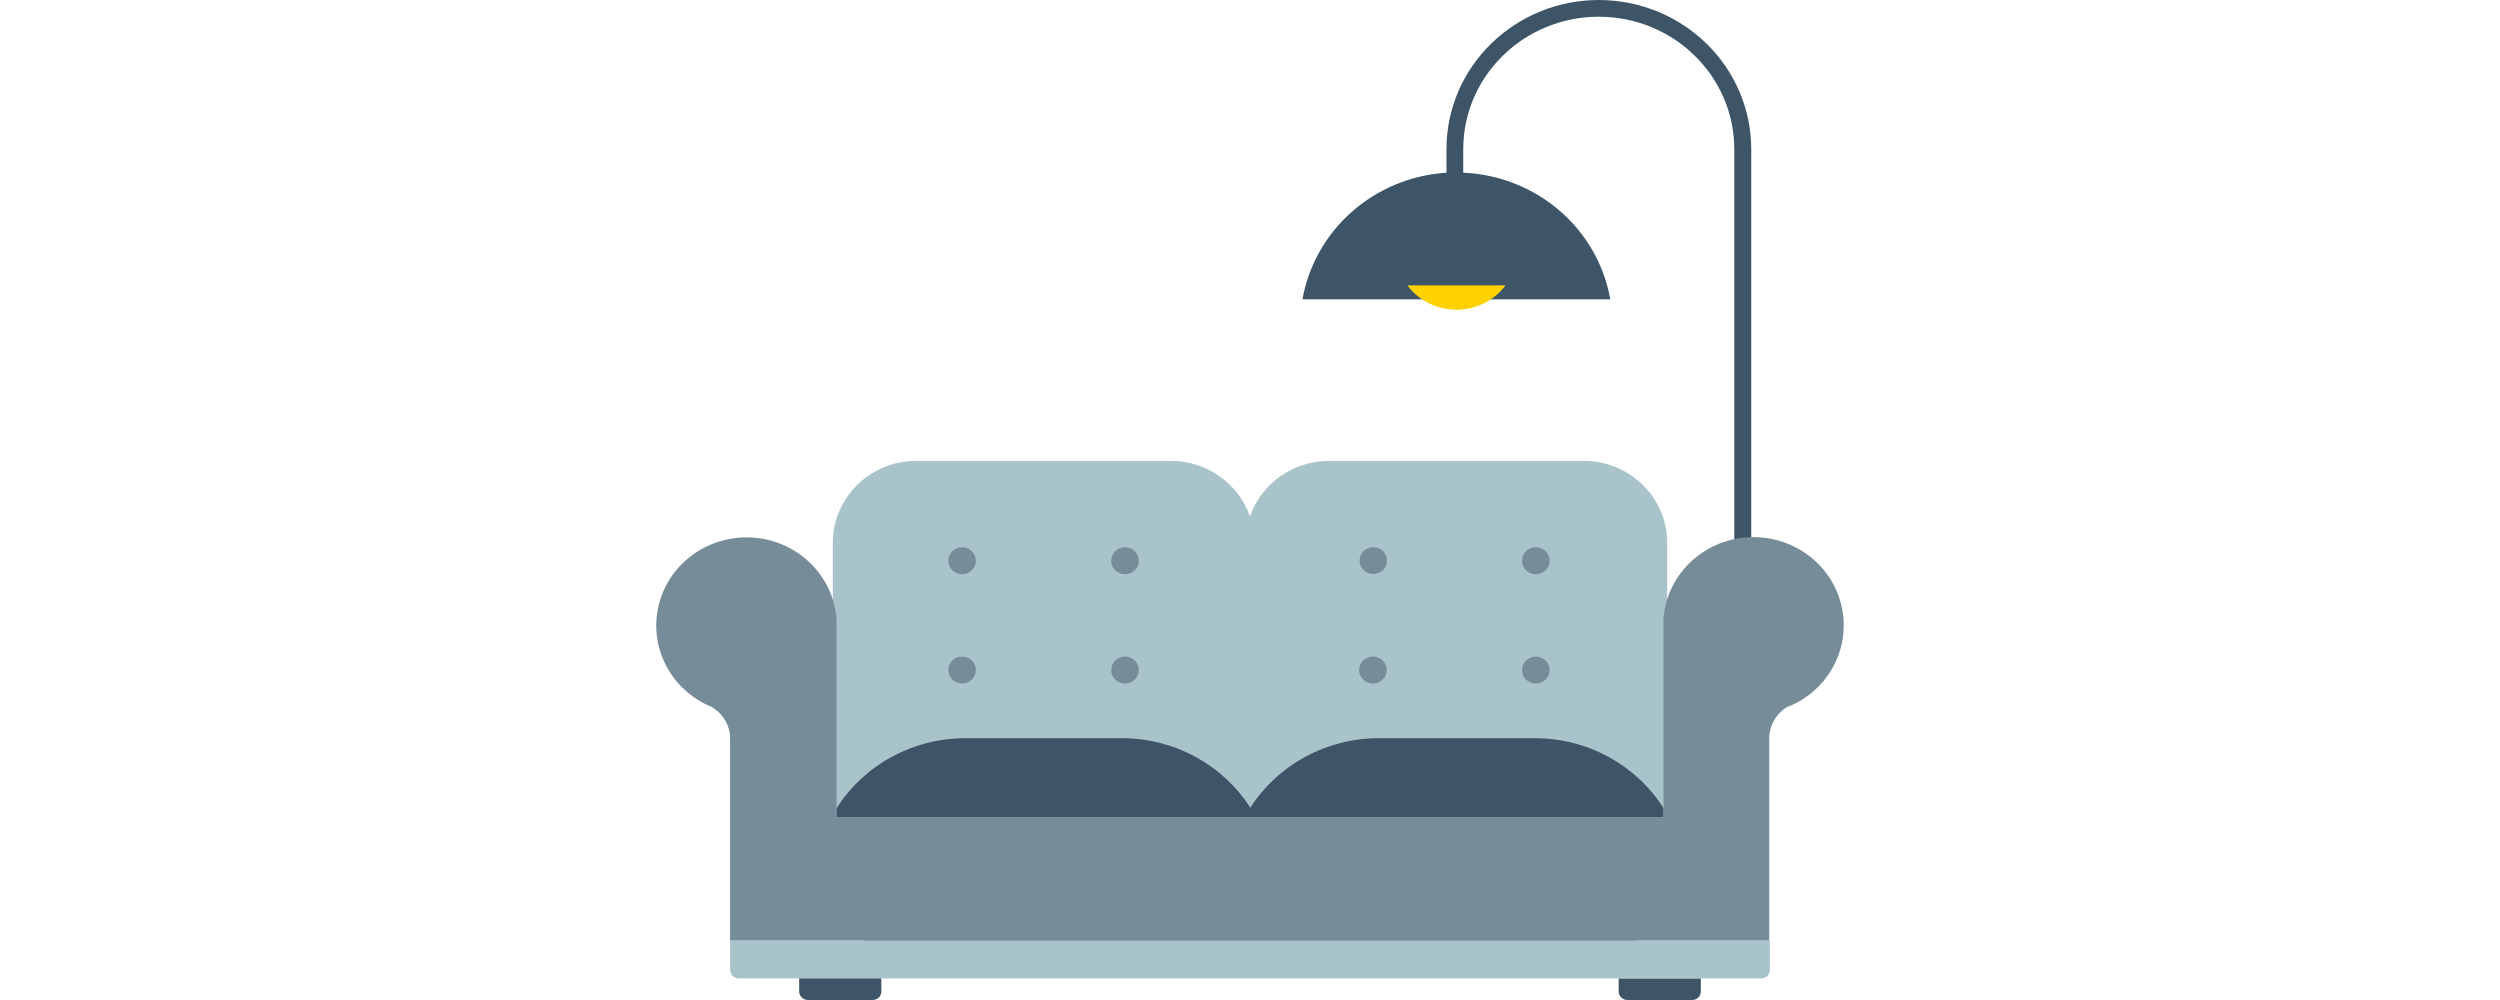 <svg xmlns="http://www.w3.org/2000/svg" width="160" height="64" viewBox="0 0 160 64">
  <g fill="none" transform="translate(42)">
    <path fill="#3D5567" d="M66.853,62.618 L66.853,63.456 C66.856,63.601 66.798,63.741 66.691,63.844 C66.585,63.946 66.439,64.003 66.288,64 L62.171,64 C62.019,64.003 61.873,63.947 61.765,63.844 C61.656,63.742 61.595,63.602 61.595,63.456 L61.595,62.618 L66.853,62.618 Z"/>
    <path fill="#A9C3CB" d="M13.31,60.217 C12.084,59.257 11.3,57.782 11.3,56.127 L11.3,34.732 C11.3,31.84 13.697,29.495 16.655,29.495 L32.927,29.495 C35.283,29.495 37.283,30.983 38,33.05 C38.717,30.983 40.717,29.495 43.073,29.495 L59.345,29.495 C62.302,29.495 64.7,31.84 64.7,34.732 L64.7,56.127 C64.7,57.782 63.915,59.257 62.69,60.217 L71.272,60.217 L71.272,62.055 C71.278,62.204 71.22,62.349 71.114,62.456 C71.007,62.562 70.859,62.621 70.707,62.618 L5.304,62.618 C5.15,62.621 5.002,62.563 4.893,62.456 C4.785,62.35 4.725,62.205 4.728,62.055 L4.728,60.217 L13.31,60.217 Z"/>
    <path fill="#3D5567" d="M14.405 62.618L14.405 63.456C14.408 63.601 14.349 63.741 14.242 63.844 14.136 63.946 13.99 64.003 13.84 64L9.722 64C9.571 64.003 9.424 63.947 9.316 63.844 9.207 63.742 9.147 63.602 9.147 63.456L9.147 62.618 14.405 62.618zM38.022 51.697C39.775 48.951 42.875 47.243 46.25 47.244L56.233 47.244C59.616 47.247 62.719 48.965 64.467 51.723L64.467 52.297 11.533 52.297 11.533 51.74C13.287 48.959 16.416 47.232 19.821 47.244L29.793 47.244C33.169 47.243 36.268 48.951 38.022 51.697zM60.332 0C54.943 0 50.574 4.274 50.574 9.546L50.574 11.053C45.958 11.348 42.149 14.698 41.358 19.157L61.058 19.157C60.258 14.627 56.341 11.255 51.647 11.053L51.647 9.557C51.647 4.871 55.531 1.071 60.321 1.071 65.111 1.071 68.995 4.871 68.995 9.557L68.995 40.594 70.079 40.594 70.079 9.557C70.082 7.025 69.057 4.596 67.229 2.804 65.401 1.011 62.92.003 60.332 0z"/>
    <path fill="#768D99" d="M75.835,38.686 C76.504,41.371 75.084,44.136 72.48,45.216 L72.426,45.216 C71.688,45.643 71.234,46.416 71.231,47.254 L71.231,60.2 L4.726,60.2 L4.726,47.275 C4.727,46.437 4.272,45.661 3.531,45.238 C0.922,44.161 -0.503,41.397 0.163,38.708 C0.83,36.02 3.392,34.199 6.216,34.408 C9.039,34.617 11.292,36.794 11.536,39.55 L11.536,52.294 L64.464,52.294 L64.464,39.529 C64.711,36.775 66.962,34.601 69.784,34.392 C72.605,34.182 75.166,36 75.835,38.686 Z M45.865,42.019 C46.353,42.019 46.749,42.406 46.749,42.883 C46.749,43.36 46.353,43.746 45.865,43.746 C45.377,43.746 44.981,43.36 44.981,42.883 C44.981,42.406 45.377,42.019 45.865,42.019 Z M56.293,42.019 C56.781,42.019 57.177,42.406 57.177,42.883 C57.177,43.36 56.781,43.746 56.293,43.746 C56.058,43.749 55.831,43.659 55.665,43.496 C55.499,43.334 55.406,43.112 55.409,42.883 C55.409,42.406 55.805,42.019 56.293,42.019 Z M19.574,42.019 C20.062,42.019 20.458,42.406 20.458,42.883 C20.458,43.36 20.062,43.746 19.574,43.746 C19.086,43.746 18.691,43.36 18.691,42.883 C18.691,42.406 19.086,42.019 19.574,42.019 Z M30.002,42.019 C30.49,42.019 30.886,42.406 30.886,42.883 C30.886,43.36 30.49,43.746 30.002,43.746 C29.767,43.749 29.541,43.659 29.374,43.496 C29.208,43.334 29.116,43.112 29.119,42.883 C29.119,42.406 29.514,42.019 30.002,42.019 Z M56.293,35.023 C56.781,35.023 57.177,35.41 57.177,35.887 C57.177,36.364 56.781,36.75 56.293,36.75 C56.058,36.753 55.831,36.663 55.665,36.5 C55.499,36.338 55.406,36.117 55.409,35.887 C55.409,35.41 55.805,35.023 56.293,35.023 Z M19.574,35.023 C20.062,35.023 20.458,35.41 20.458,35.887 C20.458,36.364 20.062,36.75 19.574,36.75 C19.34,36.75 19.115,36.659 18.95,36.497 C18.784,36.335 18.691,36.116 18.691,35.887 C18.691,35.41 19.086,35.023 19.574,35.023 Z M30.002,35.023 C30.49,35.023 30.886,35.41 30.886,35.887 C30.886,36.364 30.49,36.75 30.002,36.75 C29.767,36.753 29.541,36.663 29.374,36.5 C29.208,36.338 29.116,36.117 29.119,35.887 C29.119,35.41 29.514,35.023 30.002,35.023 Z M45.891,35.019 C46.377,35.019 46.771,35.404 46.771,35.878 C46.771,36.353 46.377,36.738 45.891,36.738 C45.405,36.738 45.011,36.353 45.011,35.878 C45.011,35.404 45.405,35.019 45.891,35.019 Z"/>
    <path fill="#FFD200" d="M51.217,18.267 C50.133,18.267 49.05,18.267 48.074,18.267 C48.802,19.243 49.969,19.822 51.212,19.822 C52.454,19.822 53.622,19.243 54.349,18.267 C53.319,18.267 52.279,18.267 51.217,18.267"/>
  </g>
</svg>
